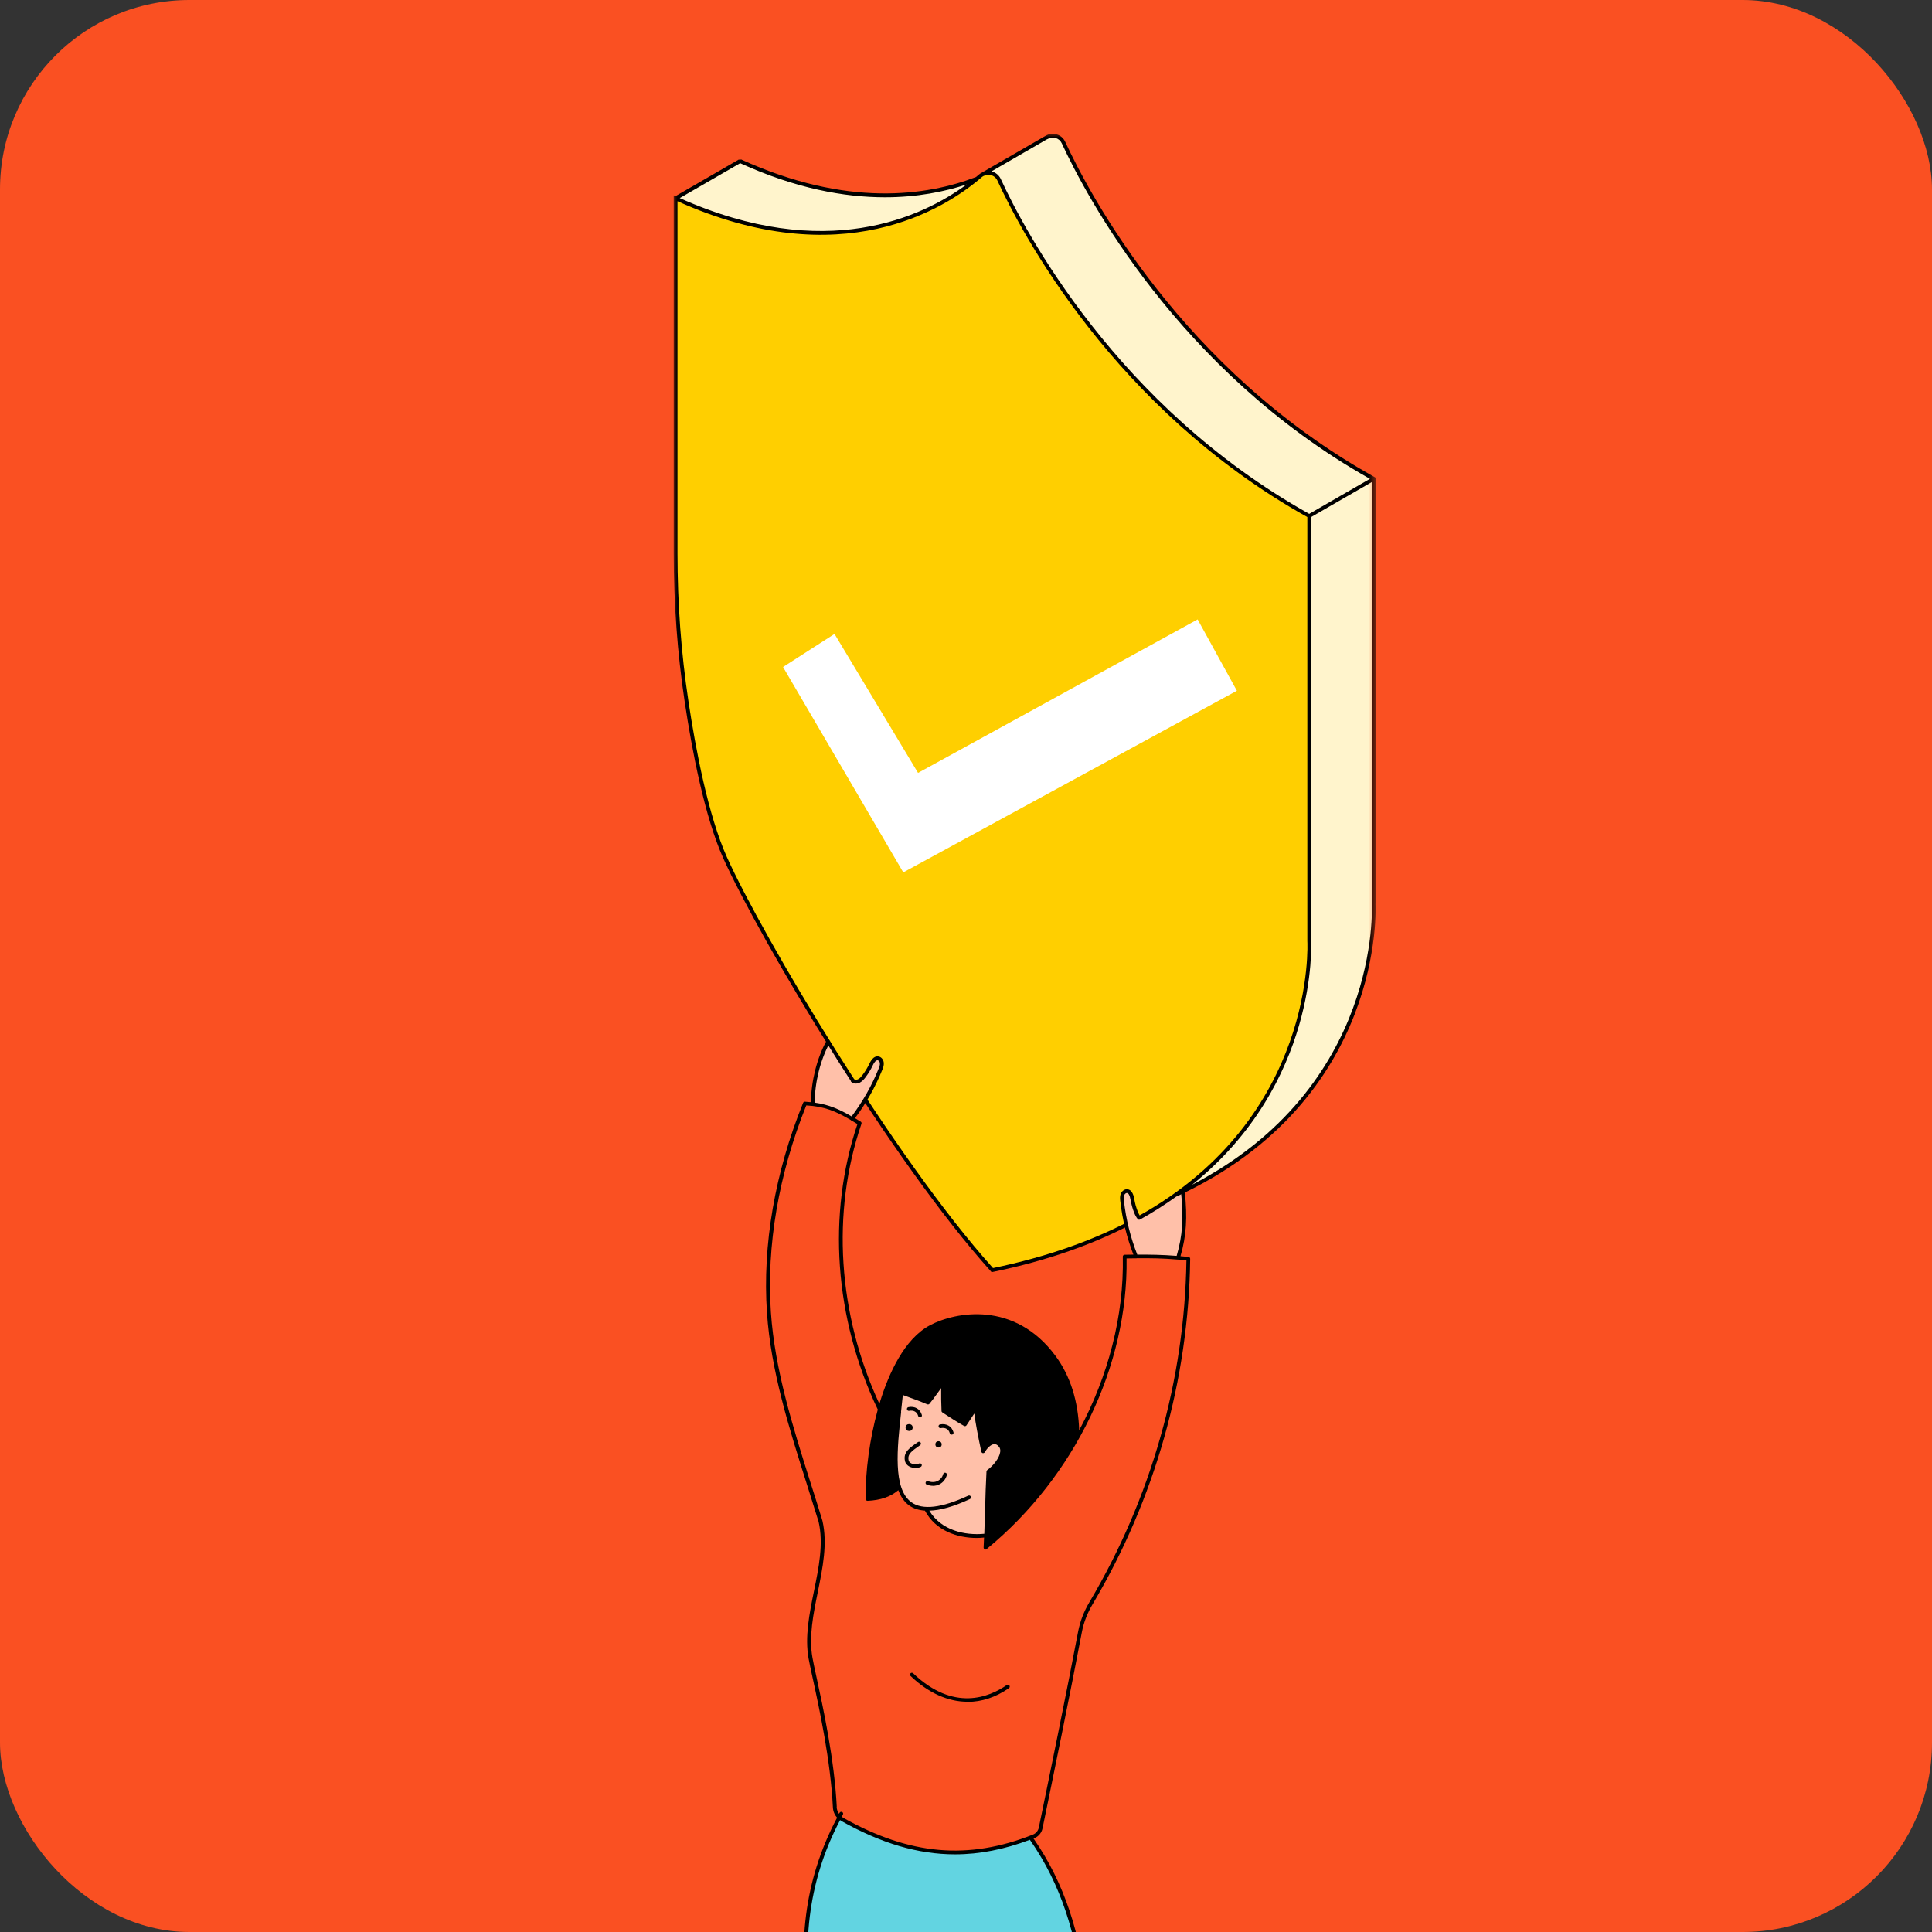 <?xml version="1.0" encoding="utf-8"?>
<svg xmlns="http://www.w3.org/2000/svg" width="204" height="204" viewBox="0 0 204 204" fill="none">
<rect x="0" y="0" width="204" height="204" fill="#333333" stroke="none"/>
<g clip-path="url(#clip0_2347_1924)">
<mask id="mask0_2347_1924" style="mask-type:luminance" maskUnits="userSpaceOnUse" x="57" y="5" width="90" height="194">
<path d="M146.5 5H57.5V199H146.5V5Z" fill="white"/>
</mask>
<g mask="url(#mask0_2347_1924)">
<path d="M79.14 85.514L87.064 82.852C103.651 77.271 125.547 97.859 135.969 128.838C146.384 159.817 141.387 189.449 124.792 195.03L116.868 197.692" fill="#FFCF00"/>
<path d="M79.14 85.514L87.064 82.852C103.651 77.271 125.547 97.859 135.969 128.838C146.384 159.817 141.387 189.449 124.792 195.03L116.868 197.692" stroke="black" stroke-width="0.6" stroke-miterlimit="10"/>
<path d="M139.386 176.575L130.754 181.572" stroke="black" stroke-width="0.6" stroke-miterlimit="10"/>
<path d="M141.129 153.505L133.338 158.019" stroke="black" stroke-width="0.6" stroke-miterlimit="10"/>
<path d="M137.448 133.586L129.983 137.906" stroke="black" stroke-width="0.6" stroke-miterlimit="10"/>
<path d="M130.513 115.552L123.312 119.724" stroke="black" stroke-width="0.6" stroke-miterlimit="10"/>
<path d="M120.401 99.353L113.505 103.347" stroke="black" stroke-width="0.6" stroke-miterlimit="10"/>
<path d="M105.597 85.872L99.276 89.53" stroke="black" stroke-width="0.6" stroke-miterlimit="10"/>
<path d="M116.871 197.699C133.463 192.118 138.466 162.482 128.047 131.503C117.627 100.525 95.73 79.936 79.138 85.516C62.547 91.097 57.543 120.733 67.963 151.712C78.382 182.69 100.279 203.279 116.871 197.699Z" fill="#FFCF00" stroke="black" stroke-width="0.6" stroke-miterlimit="10"/>
<path d="M98.458 95.251C98.816 97.08 99.493 98.551 100.606 99.633C101.143 100.155 101.774 100.591 102.498 100.777C103.222 100.964 104.031 100.886 104.638 100.45C105.199 100.053 105.502 99.283 105.378 98.606C105.37 98.551 105.354 98.497 105.339 98.442C102.98 97.384 100.793 96.356 98.458 95.251Z" fill="white"/>
<path d="M95.843 91.927C95.586 92.573 95.508 93.087 95.71 94.029C107.939 99.836 120.494 105.775 133.89 107.752C137.05 108.219 140.576 108.374 143.122 106.436C145.317 104.755 146.251 101.781 146.009 99.026C145.768 96.271 144.507 93.702 142.997 91.382C140.366 87.335 136.848 83.778 132.831 81.093H132.715C132.87 82.47 133.221 83.848 133.376 85.226C131.446 86.479 129.103 87.21 126.83 87.584C125.756 83.902 124.752 80.205 123.833 76.485L123.732 76.376C122.783 75.371 121.452 74.383 120.237 73.729C118.019 77.808 113.652 79.902 109.387 80.057C105.113 80.221 100.933 78.695 97.189 76.632C95.936 75.948 94.714 75.185 93.71 74.165C92.714 73.145 92.06 72.048 91.912 70.631C91.943 68.304 91.974 65.977 92.013 63.657C86.463 63.976 80.913 64.171 75.356 64.241C75.325 63.665 75.301 63.097 75.286 62.521L75.138 62.552C74.064 62.552 73.013 62.599 72.165 63.011C70.693 63.875 68.981 64.708 67.339 65.572C67.035 65.728 66.724 65.891 66.381 65.891C66.039 65.891 65.673 65.673 65.626 65.338C65.603 65.175 65.657 65.011 65.751 64.871C65.299 65.058 64.435 65.338 63.898 65.214C63.649 65.159 63.439 65.074 63.322 64.848C63.198 64.615 63.307 64.342 63.478 64.124C63.19 64.21 62.886 64.202 62.629 64.054C62.365 63.906 62.178 63.626 62.178 63.33C62.178 63.05 62.341 62.785 62.551 62.591C62.762 62.404 63.026 62.279 63.283 62.163C64.256 61.703 65.229 61.252 66.202 60.793C65.214 60.637 64.606 59.602 64.451 58.699C64.412 58.489 64.404 58.286 64.42 58.092H64.287C59.399 59.096 58.387 62.069 58.021 63.852C57.757 65.12 57.741 66.234 58.099 67.526C58.426 68.678 59.026 69.728 59.781 70.655C62.131 73.535 65.011 75.963 68.078 78.057C71.604 80.462 75.815 82.704 79.59 84.696L81.287 84.253C86.681 83.218 92.208 82.859 97.695 83.062C98.544 83.093 100.031 83.28 100.739 83.739C101.774 84.408 101.914 85.942 101.416 86.627L97.952 89.063L95.835 91.935L95.843 91.927Z" fill="#62D4E1"/>
<path d="M95.905 91.881C92.192 92.184 87.172 91.935 83.466 91.585C81.933 91.437 80.337 91.273 79.037 90.456C77.738 89.639 76.827 87.966 77.403 86.533C77.995 85.047 79.785 84.51 81.357 84.206C86.751 83.171 92.278 82.813 97.765 83.015C98.614 83.046 100.1 83.233 100.809 83.692C101.844 84.362 101.984 85.895 101.486 86.58C99.338 86.261 97.306 86.596 95.679 87.615C95.08 87.989 94.481 88.448 94.193 89.094C93.43 90.783 94.924 91.951 95.905 91.888V91.881Z" fill="white"/>
<path d="M130.301 96.613C130.208 96.761 130.091 96.878 129.935 96.924C129.609 97.026 129.258 96.792 129.11 96.481C128.962 96.169 128.97 95.819 128.986 95.477C129.056 93.624 129.064 91.717 129.204 90.02C129.204 89.086 128.791 88.106 128.324 87.148C129.834 86.79 131.337 86.269 132.675 85.514C132.995 85.95 133.415 86.331 133.905 86.557C134.909 87.016 136.085 87.304 136.956 88.191C137.587 88.829 137.688 89.265 137.455 89.6C137.229 89.919 136.739 90.013 136.388 89.849C136.17 89.756 135.384 89.141 135.057 89.141C134.528 89.141 134.084 89.616 133.905 90.114C133.726 90.612 133.773 91.172 133.89 91.694C134.045 92.41 134.45 93.196 135.174 93.321C135.727 93.414 136.396 93.227 136.668 92.737C136.941 92.246 136.863 91.484 136.801 90.923C136.762 90.565 136.707 90.137 136.995 89.919C137.221 89.748 137.564 89.818 137.774 90.005C137.984 90.192 138.093 90.472 138.171 90.744C138.428 91.632 138.49 92.457 138.179 93.329C137.867 94.2 137.315 94.87 136.427 95.126C135.54 95.383 134.341 95.282 133.781 94.457L133.812 97.68C133.812 97.96 133.812 98.248 133.742 98.528C133.672 98.808 133.5 99.065 133.244 99.182C132.971 99.306 132.636 99.26 132.395 99.088C132.154 98.917 132.014 98.645 131.967 98.357C131.842 98.606 131.648 98.816 131.383 98.808C131.134 98.8 130.963 98.645 130.807 98.442C130.465 98.014 130.34 97.111 130.309 96.621L130.301 96.613Z" fill="#FFC0A9"/>
<path d="M65.829 64.825C65.735 64.965 65.681 65.128 65.704 65.292C65.751 65.626 66.117 65.844 66.459 65.844C66.802 65.844 67.113 65.681 67.416 65.525C69.059 64.661 70.764 63.828 72.243 62.964C73.083 62.56 74.142 62.505 75.216 62.505C75.146 60.427 75.169 59.68 75.263 58.146L75.317 57.773C74.78 57.672 73.752 57.562 73.332 57.212C72.484 56.504 71.713 55.57 70.538 55.165C69.689 54.877 69.254 54.971 69.051 55.329C68.856 55.671 68.989 56.146 69.285 56.403C69.464 56.558 70.351 57.002 70.499 57.298C70.732 57.773 70.499 58.38 70.125 58.761C69.752 59.143 69.23 59.337 68.709 59.462C67.993 59.633 67.113 59.61 66.685 59.01C66.358 58.551 66.233 57.866 66.56 57.407C66.887 56.948 67.603 56.683 68.14 56.504C68.475 56.387 68.888 56.247 68.966 55.897C69.02 55.617 68.81 55.344 68.553 55.235C68.296 55.126 67.993 55.15 67.712 55.196C66.802 55.344 66.031 55.656 65.385 56.309C64.739 56.963 64.373 57.757 64.529 58.668C64.684 59.578 65.291 60.614 66.28 60.762L63.361 62.132C63.104 62.248 62.847 62.373 62.63 62.56C62.411 62.746 62.256 63.011 62.256 63.299C62.256 63.595 62.45 63.875 62.707 64.023C62.964 64.171 63.268 64.171 63.556 64.093C63.385 64.311 63.276 64.583 63.4 64.817C63.517 65.043 63.735 65.128 63.976 65.183C64.513 65.307 65.377 65.027 65.829 64.84V64.825Z" fill="#FFC0A9"/>
<path d="M115.092 34.211C119.342 36.266 123.164 38.173 125.943 41.987C128.877 46.011 129.539 51.219 130.099 56.169C131.189 65.797 132.349 75.55 133.446 85.171C131.516 86.424 129.173 87.156 126.9 87.529C124.51 79.365 122.502 71.09 120.875 62.739L120.899 62.863C120.766 65.043 120.502 70.188 120.299 73.675C118.081 77.753 113.714 79.847 109.449 80.003C105.175 80.166 100.996 78.641 97.252 76.578C95.998 75.893 94.776 75.13 93.772 74.111C92.768 73.091 92.122 71.993 91.974 70.577L92.075 63.602C86.525 63.922 80.976 64.116 75.418 64.186C75.262 61.626 75.348 59.057 75.426 56.48C80.532 55.702 85.537 54.893 90.542 54.091L90.869 54.114C90.223 52.02 90.223 49.709 90.659 47.537C91.25 44.595 96.224 35.005 99.089 31.331L99.135 31.184C99.735 31.806 100.544 32.18 101.603 32.227C103.152 33.822 104.996 35.363 107.223 35.48C109.449 35.589 111.986 35.325 113.691 33.885L115.076 34.211H115.092Z" fill="#FA5022"/>
<path d="M101.533 32.142C95.851 32.118 97.244 23.222 97.509 16.8L99.385 13.671L106.196 12.13L114.548 16.87L116.494 24.895L116.416 30.819L113.629 33.8C110.033 36.174 103.923 36.259 101.58 32.142H101.541H101.533Z" fill="#FFC0A9"/>
<path d="M97.719 16.808C97.384 24.825 95.306 36.71 107.433 30.336" stroke="black" stroke-width="0.6" stroke-linecap="round" stroke-linejoin="round"/>
<path d="M101.806 28.693C102.95 29.051 103.884 28.428 104.094 27.471" stroke="black" stroke-width="0.6" stroke-linecap="round" stroke-linejoin="round"/>
<path d="M114.454 33.971C110.306 33.519 110.897 27.183 111.823 25.354C113.871 24.755 114.454 22.365 113.24 21.657C112.088 20.987 110.687 23.066 109.465 23.688C109.107 21.89 108.866 20.24 108.609 18.598C108.095 19.329 107.589 20.061 107.075 20.793C106.056 20.217 105.044 19.649 104.024 19.073C104.226 17.602 104.429 16.13 104.631 14.652C103.666 15.928 102.693 17.204 101.728 18.489C100.117 17.773 98.505 17.057 96.707 16.465C95.999 6.198 110.773 1.52 117.194 9.226C119.981 12.573 121 17.609 118.751 21.306C121.008 20.987 122.97 22.894 123.452 24.973C125.064 31.9 119.989 35.699 114.447 33.971H114.454Z" fill="black" stroke="black" stroke-width="0.6" stroke-linecap="round" stroke-linejoin="round"/>
<path d="M103.167 21.073C103.938 20.886 104.506 21.26 104.7 21.867" stroke="black" stroke-width="0.6" stroke-linecap="round" stroke-linejoin="round"/>
<path d="M98.848 18.979C99.618 18.792 100.186 19.166 100.381 19.773" stroke="black" stroke-width="0.6" stroke-linecap="round" stroke-linejoin="round"/>
<path d="M100.428 23.517C99.307 24.365 98.645 24.887 98.902 25.844C99.097 26.56 100.116 26.677 100.684 26.373" stroke="black" stroke-width="0.6" stroke-linecap="round" stroke-linejoin="round"/>
<path d="M103.299 23.205C103.307 23.82 102.35 23.82 102.357 23.205C102.35 22.59 103.307 22.59 103.299 23.205Z" fill="black"/>
<path d="M99.478 21.447C99.486 22.061 98.528 22.061 98.536 21.447C98.528 20.832 99.486 20.832 99.478 21.447Z" fill="black"/>
<path d="M101.533 32.142C103.082 33.745 104.927 35.286 107.153 35.395C109.379 35.504 111.917 35.239 113.621 33.8" stroke="black" stroke-width="0.6" stroke-linecap="round" stroke-linejoin="round"/>
<path d="M99.011 31.254C96.146 34.928 91.172 44.51 90.581 47.459C89.989 50.41 90.199 53.616 91.748 56.185C91.748 56.185 92.075 56.706 92.075 57.15L91.888 70.491C92.036 71.908 92.682 73.005 93.686 74.025C94.691 75.045 95.913 75.8 97.166 76.493C100.91 78.555 105.09 80.081 109.363 79.917C113.636 79.754 118.003 77.66 120.214 73.589C120.416 70.102 120.681 64.957 120.813 62.778" stroke="black" stroke-width="0.6" stroke-linecap="round" stroke-linejoin="round"/>
<path d="M101.712 61.042C103.175 62.957 105.542 64.163 107.955 64.218C110.368 64.272 112.78 63.182 114.337 61.338" stroke="black" stroke-width="0.6" stroke-linecap="round" stroke-linejoin="round"/>
<path d="M119.171 53.461C120.993 64.934 123.553 76.29 126.815 87.444C129.088 87.07 131.431 86.347 133.361 85.086C132.271 75.457 131.112 65.704 130.014 56.084C129.454 51.133 128.8 45.926 125.857 41.902C123.071 38.088 119.257 36.181 115.007 34.126" stroke="black" stroke-width="0.6" stroke-linecap="round" stroke-linejoin="round"/>
<path d="M90.472 54.006C85.467 54.815 80.462 55.625 75.356 56.395C75.27 58.972 75.192 61.54 75.348 64.101C80.906 64.031 86.456 63.837 92.005 63.517" stroke="black" stroke-width="0.6" stroke-linecap="round" stroke-linejoin="round"/>
<path d="M75.309 57.773C74.547 57.773 73.753 57.578 73.146 57.103C72.274 56.426 71.48 55.508 70.297 55.142C69.441 54.877 69.013 54.986 68.818 55.344C68.631 55.687 68.779 56.169 69.082 56.41C69.269 56.558 70.172 56.979 70.328 57.267C70.577 57.734 70.359 58.349 69.993 58.738C69.627 59.127 69.114 59.337 68.6 59.477C67.892 59.664 67.004 59.672 66.561 59.088C66.218 58.637 66.078 57.959 66.389 57.492C66.701 57.025 67.409 56.737 67.938 56.543C68.273 56.418 68.678 56.263 68.74 55.912C68.787 55.632 68.569 55.36 68.304 55.259C68.04 55.157 67.744 55.188 67.463 55.243C66.561 55.422 65.798 55.749 65.167 56.418C64.537 57.088 64.194 57.897 64.381 58.8C64.568 59.703 65.206 60.723 66.195 60.847L63.315 62.303C63.058 62.427 62.801 62.56 62.599 62.754C62.396 62.949 62.24 63.214 62.248 63.502C62.256 63.797 62.459 64.077 62.723 64.21C62.988 64.342 63.291 64.342 63.572 64.257" stroke="black" stroke-width="0.6" stroke-linecap="round" stroke-linejoin="round"/>
<path d="M67.502 61.938C66.156 62.467 64.77 63.019 63.75 64.039C63.501 64.288 63.26 64.67 63.439 64.981C63.563 65.199 63.781 65.277 64.023 65.331C64.56 65.44 65.416 65.137 65.868 64.934" stroke="black" stroke-width="0.6" stroke-linecap="round" stroke-linejoin="round"/>
<path d="M68.716 63.011C67.759 63.33 66.871 63.867 66.155 64.576C65.93 64.801 65.704 65.089 65.758 65.401C65.813 65.735 66.186 65.938 66.529 65.93C66.871 65.922 67.183 65.751 67.478 65.58C69.09 64.669 70.779 63.782 72.227 62.879C73.059 62.451 74.204 62.318 75.27 62.287" stroke="black" stroke-width="0.6" stroke-linecap="round" stroke-linejoin="round"/>
<path d="M132.645 85.514C132.964 85.95 133.384 86.331 133.875 86.557C134.879 87.016 136.054 87.304 136.926 88.191C137.556 88.829 137.658 89.265 137.424 89.6C137.198 89.919 136.708 90.013 136.358 89.849C136.14 89.756 135.354 89.141 135.027 89.141C134.497 89.141 134.054 89.616 133.875 90.114C133.696 90.612 133.742 91.172 133.859 91.694C134.015 92.41 134.42 93.196 135.143 93.321C135.696 93.414 136.366 93.227 136.638 92.737C136.91 92.246 136.833 91.484 136.77 90.923C136.731 90.565 136.677 90.137 136.965 89.919C137.191 89.748 137.533 89.818 137.743 90.005C137.953 90.192 138.062 90.472 138.14 90.744C138.397 91.632 138.459 92.457 138.148 93.329C137.837 94.2 137.284 94.87 136.397 95.126C135.509 95.383 134.311 95.282 133.75 94.457L133.781 97.68C133.781 97.96 133.781 98.248 133.711 98.528C133.641 98.808 133.47 99.065 133.213 99.182C132.941 99.306 132.606 99.26 132.365 99.088C132.123 98.917 131.983 98.645 131.937 98.357" stroke="black" stroke-width="0.6" stroke-linecap="round" stroke-linejoin="round"/>
<path d="M132.17 93.788C132.318 95.228 132.466 96.715 132.03 98.085C131.921 98.427 131.695 98.808 131.337 98.793C131.088 98.785 130.917 98.629 130.761 98.427C130.418 97.999 130.294 97.096 130.263 96.606" stroke="black" stroke-width="0.6" stroke-linecap="round" stroke-linejoin="round"/>
<path d="M130.66 93.204C130.824 94.2 130.746 95.236 130.45 96.193C130.357 96.497 130.201 96.831 129.897 96.925C129.57 97.026 129.22 96.792 129.072 96.481C128.924 96.17 128.932 95.819 128.948 95.477C129.018 93.624 129.026 91.717 129.166 90.021C129.166 89.087 128.753 88.106 128.286 87.148" stroke="black" stroke-width="0.6" stroke-linecap="round" stroke-linejoin="round"/>
<path d="M64.35 58.053C59.462 59.057 58.45 62.03 58.084 63.813C57.819 65.081 57.804 66.194 58.162 67.487C58.489 68.638 59.088 69.689 59.843 70.616C62.194 73.496 65.074 75.924 68.141 78.018C71.667 80.423 75.878 82.665 79.653 84.657" stroke="black" stroke-width="0.6" stroke-linecap="round" stroke-linejoin="round"/>
<path d="M78.78 67.837C83.622 70.335 89.833 74.951 98.621 83.077" stroke="black" stroke-width="0.6" stroke-linecap="round" stroke-linejoin="round"/>
<path d="M95.905 91.881C94.924 91.943 93.43 90.783 94.193 89.086C94.481 88.44 95.08 87.981 95.68 87.607C97.306 86.588 99.338 86.261 101.486 86.572C98.793 87.872 96.746 90.005 95.905 91.873V91.881Z" fill="#FFC0A9" stroke="black" stroke-width="0.6" stroke-miterlimit="10"/>
<path d="M101.486 86.572C101.984 85.887 101.836 84.354 100.809 83.684C100.1 83.225 98.606 83.038 97.765 83.007C92.27 82.797 86.751 83.163 81.357 84.198C79.785 84.502 77.994 85.039 77.403 86.525C76.835 87.95 77.737 89.631 79.037 90.448C80.337 91.266 81.933 91.429 83.466 91.577C87.171 91.927 92.192 92.176 95.905 91.873" stroke="black" stroke-width="0.6" stroke-linecap="round" stroke-linejoin="round"/>
<path d="M82.408 84.012C83.435 85.631 84.198 89.39 82.019 91.414" stroke="black" stroke-width="0.6" stroke-linecap="round" stroke-linejoin="round"/>
<path d="M91.359 87.017C91.702 87.919 91.601 88.986 91.095 89.803" stroke="black" stroke-width="0.6" stroke-linecap="round" stroke-linejoin="round"/>
<path d="M89.297 87.017C89.639 87.919 89.538 88.986 89.032 89.803" stroke="black" stroke-width="0.6" stroke-linecap="round" stroke-linejoin="round"/>
<path d="M87.234 87.017C87.577 87.919 87.476 88.986 86.97 89.803" stroke="black" stroke-width="0.6" stroke-linecap="round" stroke-linejoin="round"/>
<path d="M101.486 86.572C109.114 86.86 116.719 87.864 124.145 89.639" stroke="black" stroke-width="0.6" stroke-linecap="round" stroke-linejoin="round"/>
<path d="M95.906 91.881C95.649 92.527 95.571 93.04 95.773 93.982C108.001 99.789 120.557 105.728 133.953 107.705C137.113 108.172 140.639 108.328 143.184 106.39C145.379 104.708 146.313 101.735 146.072 98.98C145.831 96.224 144.57 93.655 143.06 91.336C140.429 87.288 136.911 83.731 132.894 81.046" stroke="black" stroke-width="0.6" stroke-linecap="round" stroke-linejoin="round"/>
<path d="M123.802 76.314C122.853 75.31 121.436 74.236 120.214 73.582" stroke="black" stroke-width="0.6" stroke-linecap="round" stroke-linejoin="round"/>
<path d="M98.458 95.251C98.816 97.08 99.493 98.551 100.606 99.633C101.143 100.155 101.774 100.591 102.498 100.777C103.222 100.964 104.031 100.886 104.638 100.45C105.245 100.015 105.549 99.151 105.339 98.434" stroke="black" stroke-width="0.6" stroke-linecap="round" stroke-linejoin="round"/>
</g>
<g clip-path="url(#clip1_2347_1924)">
<mask id="mask1_2347_1924" style="mask-type:luminance" maskUnits="userSpaceOnUse" x="57" y="5" width="90" height="194">
<path d="M146.5 5H57.5V199H146.5V5Z" fill="white"/>
</mask>
<g mask="url(#mask1_2347_1924)">
<path d="M79.14 85.514L87.064 82.852C103.651 77.271 125.547 97.859 135.969 128.838C146.384 159.817 141.387 189.449 124.792 195.03L116.868 197.692" fill="#FFCF00"/>
<path d="M79.14 85.514L87.064 82.852C103.651 77.271 125.547 97.859 135.969 128.838C146.384 159.817 141.387 189.449 124.792 195.03L116.868 197.692" stroke="black" stroke-width="0.6" stroke-miterlimit="10"/>
<path d="M139.386 176.575L130.754 181.572" stroke="black" stroke-width="0.6" stroke-miterlimit="10"/>
<path d="M141.129 153.505L133.338 158.019" stroke="black" stroke-width="0.6" stroke-miterlimit="10"/>
<path d="M137.448 133.586L129.983 137.906" stroke="black" stroke-width="0.6" stroke-miterlimit="10"/>
<path d="M130.513 115.552L123.312 119.724" stroke="black" stroke-width="0.6" stroke-miterlimit="10"/>
<path d="M120.401 99.353L113.505 103.347" stroke="black" stroke-width="0.6" stroke-miterlimit="10"/>
<path d="M105.597 85.872L99.276 89.53" stroke="black" stroke-width="0.6" stroke-miterlimit="10"/>
<path d="M116.871 197.699C133.463 192.118 138.466 162.482 128.047 131.503C117.627 100.525 95.73 79.936 79.138 85.516C62.547 91.097 57.543 120.733 67.963 151.712C78.382 182.69 100.279 203.279 116.871 197.699Z" fill="#FFCF00" stroke="black" stroke-width="0.6" stroke-miterlimit="10"/>
<path d="M98.458 95.251C98.816 97.08 99.493 98.551 100.606 99.633C101.143 100.155 101.774 100.591 102.498 100.777C103.222 100.964 104.031 100.886 104.638 100.45C105.199 100.053 105.502 99.283 105.378 98.606C105.37 98.551 105.354 98.497 105.339 98.442C102.98 97.384 100.793 96.356 98.458 95.251Z" fill="white"/>
<path d="M95.843 91.927C95.586 92.573 95.508 93.087 95.71 94.029C107.939 99.836 120.494 105.775 133.89 107.752C137.05 108.219 140.576 108.374 143.122 106.436C145.317 104.755 146.251 101.781 146.009 99.026C145.768 96.271 144.507 93.702 142.997 91.382C140.366 87.335 136.848 83.778 132.831 81.093H132.715C132.87 82.47 133.221 83.848 133.376 85.226C131.446 86.479 129.103 87.21 126.83 87.584C125.756 83.902 124.752 80.205 123.833 76.485L123.732 76.376C122.783 75.371 121.452 74.383 120.237 73.729C118.019 77.808 113.652 79.902 109.387 80.057C105.113 80.221 100.933 78.695 97.189 76.632C95.936 75.948 94.714 75.185 93.71 74.165C92.714 73.145 92.06 72.048 91.912 70.631C91.943 68.304 91.974 65.977 92.013 63.657C86.463 63.976 80.913 64.171 75.356 64.241C75.325 63.665 75.301 63.097 75.286 62.521L75.138 62.552C74.064 62.552 73.013 62.599 72.165 63.011C70.693 63.875 68.981 64.708 67.339 65.572C67.035 65.728 66.724 65.891 66.381 65.891C66.039 65.891 65.673 65.673 65.626 65.338C65.603 65.175 65.657 65.011 65.751 64.871C65.299 65.058 64.435 65.338 63.898 65.214C63.649 65.159 63.439 65.074 63.322 64.848C63.198 64.615 63.307 64.342 63.478 64.124C63.19 64.21 62.886 64.202 62.629 64.054C62.365 63.906 62.178 63.626 62.178 63.33C62.178 63.05 62.341 62.785 62.551 62.591C62.762 62.404 63.026 62.279 63.283 62.163C64.256 61.703 65.229 61.252 66.202 60.793C65.214 60.637 64.606 59.602 64.451 58.699C64.412 58.489 64.404 58.286 64.42 58.092H64.287C59.399 59.096 58.387 62.069 58.021 63.852C57.757 65.12 57.741 66.234 58.099 67.526C58.426 68.678 59.026 69.728 59.781 70.655C62.131 73.535 65.011 75.963 68.078 78.057C71.604 80.462 75.815 82.704 79.59 84.696L81.287 84.253C86.681 83.218 92.208 82.859 97.695 83.062C98.544 83.093 100.031 83.28 100.739 83.739C101.774 84.408 101.914 85.942 101.416 86.627L97.952 89.063L95.835 91.935L95.843 91.927Z" fill="#62D4E1"/>
<path d="M95.905 91.881C92.192 92.184 87.172 91.935 83.466 91.585C81.933 91.437 80.337 91.273 79.037 90.456C77.738 89.639 76.827 87.966 77.403 86.533C77.995 85.047 79.785 84.51 81.357 84.206C86.751 83.171 92.278 82.813 97.765 83.015C98.614 83.046 100.1 83.233 100.809 83.692C101.844 84.362 101.984 85.895 101.486 86.58C99.338 86.261 97.306 86.596 95.679 87.615C95.08 87.989 94.481 88.448 94.193 89.094C93.43 90.783 94.924 91.951 95.905 91.888V91.881Z" fill="white"/>
<path d="M130.301 96.613C130.208 96.761 130.091 96.878 129.935 96.924C129.609 97.026 129.258 96.792 129.11 96.481C128.962 96.169 128.97 95.819 128.986 95.477C129.056 93.624 129.064 91.717 129.204 90.02C129.204 89.086 128.791 88.106 128.324 87.148C129.834 86.79 131.337 86.269 132.675 85.514C132.995 85.95 133.415 86.331 133.905 86.557C134.909 87.016 136.085 87.304 136.956 88.191C137.587 88.829 137.688 89.265 137.455 89.6C137.229 89.919 136.739 90.013 136.388 89.849C136.17 89.756 135.384 89.141 135.057 89.141C134.528 89.141 134.084 89.616 133.905 90.114C133.726 90.612 133.773 91.172 133.89 91.694C134.045 92.41 134.45 93.196 135.174 93.321C135.727 93.414 136.396 93.227 136.668 92.737C136.941 92.246 136.863 91.484 136.801 90.923C136.762 90.565 136.707 90.137 136.995 89.919C137.221 89.748 137.564 89.818 137.774 90.005C137.984 90.192 138.093 90.472 138.171 90.744C138.428 91.632 138.49 92.457 138.179 93.329C137.867 94.2 137.315 94.87 136.427 95.126C135.54 95.383 134.341 95.282 133.781 94.457L133.812 97.68C133.812 97.96 133.812 98.248 133.742 98.528C133.672 98.808 133.5 99.065 133.244 99.182C132.971 99.306 132.636 99.26 132.395 99.088C132.154 98.917 132.014 98.645 131.967 98.357C131.842 98.606 131.648 98.816 131.383 98.808C131.134 98.8 130.963 98.645 130.807 98.442C130.465 98.014 130.34 97.111 130.309 96.621L130.301 96.613Z" fill="#FFC0A9"/>
<path d="M65.829 64.825C65.735 64.965 65.681 65.128 65.704 65.292C65.751 65.626 66.117 65.844 66.459 65.844C66.802 65.844 67.113 65.681 67.416 65.525C69.059 64.661 70.764 63.828 72.243 62.964C73.083 62.56 74.142 62.505 75.216 62.505C75.146 60.427 75.169 59.68 75.263 58.146L75.317 57.773C74.78 57.672 73.752 57.562 73.332 57.212C72.484 56.504 71.713 55.57 70.538 55.165C69.689 54.877 69.254 54.971 69.051 55.329C68.856 55.671 68.989 56.146 69.285 56.403C69.464 56.558 70.351 57.002 70.499 57.298C70.732 57.773 70.499 58.38 70.125 58.761C69.752 59.143 69.23 59.337 68.709 59.462C67.993 59.633 67.113 59.61 66.685 59.01C66.358 58.551 66.233 57.866 66.56 57.407C66.887 56.948 67.603 56.683 68.14 56.504C68.475 56.387 68.888 56.247 68.966 55.897C69.02 55.617 68.81 55.344 68.553 55.235C68.296 55.126 67.993 55.15 67.712 55.196C66.802 55.344 66.031 55.656 65.385 56.309C64.739 56.963 64.373 57.757 64.529 58.668C64.684 59.578 65.291 60.614 66.28 60.762L63.361 62.132C63.104 62.248 62.847 62.373 62.63 62.56C62.411 62.746 62.256 63.011 62.256 63.299C62.256 63.595 62.45 63.875 62.707 64.023C62.964 64.171 63.268 64.171 63.556 64.093C63.385 64.311 63.276 64.583 63.4 64.817C63.517 65.043 63.735 65.128 63.976 65.183C64.513 65.307 65.377 65.027 65.829 64.84V64.825Z" fill="#FFC0A9"/>
<path d="M115.092 34.211C119.342 36.266 123.164 38.173 125.943 41.987C128.877 46.011 129.539 51.219 130.099 56.169C131.189 65.797 132.349 75.55 133.446 85.171C131.516 86.424 129.173 87.156 126.9 87.529C124.51 79.365 122.502 71.09 120.875 62.739L120.899 62.863C120.766 65.043 120.502 70.188 120.299 73.675C118.081 77.753 113.714 79.847 109.449 80.003C105.175 80.166 100.996 78.641 97.252 76.578C95.998 75.893 94.776 75.13 93.772 74.111C92.768 73.091 92.122 71.993 91.974 70.577L92.075 63.602C86.525 63.922 80.976 64.116 75.418 64.186C75.262 61.626 75.348 59.057 75.426 56.48C80.532 55.702 85.537 54.893 90.542 54.091L90.869 54.114C90.223 52.02 90.223 49.709 90.659 47.537C91.25 44.595 96.224 35.005 99.089 31.331L99.135 31.184C99.735 31.806 100.544 32.18 101.603 32.227C103.152 33.822 104.996 35.363 107.223 35.48C109.449 35.589 111.986 35.325 113.691 33.885L115.076 34.211H115.092Z" fill="#FA5022"/>
<path d="M101.533 32.142C95.851 32.118 97.244 23.222 97.509 16.8L99.385 13.671L106.196 12.13L114.548 16.87L116.494 24.895L116.416 30.819L113.629 33.8C110.033 36.174 103.923 36.259 101.58 32.142H101.541H101.533Z" fill="#FFC0A9"/>
<path d="M97.719 16.808C97.384 24.825 95.306 36.71 107.433 30.336" stroke="black" stroke-width="0.6" stroke-linecap="round" stroke-linejoin="round"/>
<path d="M101.806 28.693C102.95 29.051 103.884 28.428 104.094 27.471" stroke="black" stroke-width="0.6" stroke-linecap="round" stroke-linejoin="round"/>
<path d="M114.454 33.971C110.306 33.519 110.897 27.183 111.823 25.354C113.871 24.755 114.454 22.365 113.24 21.657C112.088 20.987 110.687 23.066 109.465 23.688C109.107 21.89 108.866 20.24 108.609 18.598C108.095 19.329 107.589 20.061 107.075 20.793C106.056 20.217 105.044 19.649 104.024 19.073C104.226 17.602 104.429 16.13 104.631 14.652C103.666 15.928 102.693 17.204 101.728 18.489C100.117 17.773 98.505 17.057 96.707 16.465C95.999 6.198 110.773 1.52 117.194 9.226C119.981 12.573 121 17.609 118.751 21.306C121.008 20.987 122.97 22.894 123.452 24.973C125.064 31.9 119.989 35.699 114.447 33.971H114.454Z" fill="black" stroke="black" stroke-width="0.6" stroke-linecap="round" stroke-linejoin="round"/>
<path d="M103.167 21.073C103.938 20.886 104.506 21.26 104.7 21.867" stroke="black" stroke-width="0.6" stroke-linecap="round" stroke-linejoin="round"/>
<path d="M98.848 18.979C99.618 18.792 100.186 19.166 100.381 19.773" stroke="black" stroke-width="0.6" stroke-linecap="round" stroke-linejoin="round"/>
<path d="M100.428 23.517C99.307 24.365 98.645 24.887 98.902 25.844C99.097 26.56 100.116 26.677 100.684 26.373" stroke="black" stroke-width="0.6" stroke-linecap="round" stroke-linejoin="round"/>
<path d="M103.299 23.205C103.307 23.82 102.35 23.82 102.357 23.205C102.35 22.59 103.307 22.59 103.299 23.205Z" fill="black"/>
<path d="M99.478 21.447C99.486 22.061 98.528 22.061 98.536 21.447C98.528 20.832 99.486 20.832 99.478 21.447Z" fill="black"/>
<path d="M101.533 32.142C103.082 33.745 104.927 35.286 107.153 35.395C109.379 35.504 111.917 35.239 113.621 33.8" stroke="black" stroke-width="0.6" stroke-linecap="round" stroke-linejoin="round"/>
<path d="M99.011 31.254C96.146 34.928 91.172 44.51 90.581 47.459C89.989 50.41 90.199 53.616 91.748 56.185C91.748 56.185 92.075 56.706 92.075 57.15L91.888 70.491C92.036 71.908 92.682 73.005 93.686 74.025C94.691 75.045 95.913 75.8 97.166 76.493C100.91 78.555 105.09 80.081 109.363 79.917C113.636 79.754 118.003 77.66 120.214 73.589C120.416 70.102 120.681 64.957 120.813 62.778" stroke="black" stroke-width="0.6" stroke-linecap="round" stroke-linejoin="round"/>
<path d="M101.712 61.042C103.175 62.957 105.542 64.163 107.955 64.218C110.368 64.272 112.78 63.182 114.337 61.338" stroke="black" stroke-width="0.6" stroke-linecap="round" stroke-linejoin="round"/>
<path d="M119.171 53.461C120.993 64.934 123.553 76.29 126.815 87.444C129.088 87.07 131.431 86.347 133.361 85.086C132.271 75.457 131.112 65.704 130.014 56.084C129.454 51.133 128.8 45.926 125.857 41.902C123.071 38.088 119.257 36.181 115.007 34.126" stroke="black" stroke-width="0.6" stroke-linecap="round" stroke-linejoin="round"/>
<path d="M90.472 54.006C85.467 54.815 80.462 55.625 75.356 56.395C75.27 58.972 75.192 61.54 75.348 64.101C80.906 64.031 86.456 63.837 92.005 63.517" stroke="black" stroke-width="0.6" stroke-linecap="round" stroke-linejoin="round"/>
<path d="M75.309 57.773C74.547 57.773 73.753 57.578 73.146 57.103C72.274 56.426 71.48 55.508 70.297 55.142C69.441 54.877 69.013 54.986 68.818 55.344C68.631 55.687 68.779 56.169 69.082 56.41C69.269 56.558 70.172 56.979 70.328 57.267C70.577 57.734 70.359 58.349 69.993 58.738C69.627 59.127 69.114 59.337 68.6 59.477C67.892 59.664 67.004 59.672 66.561 59.088C66.218 58.637 66.078 57.959 66.389 57.492C66.701 57.025 67.409 56.737 67.938 56.543C68.273 56.418 68.678 56.263 68.74 55.912C68.787 55.632 68.569 55.36 68.304 55.259C68.04 55.157 67.744 55.188 67.463 55.243C66.561 55.422 65.798 55.749 65.167 56.418C64.537 57.088 64.194 57.897 64.381 58.8C64.568 59.703 65.206 60.723 66.195 60.847L63.315 62.303C63.058 62.427 62.801 62.56 62.599 62.754C62.396 62.949 62.24 63.214 62.248 63.502C62.256 63.797 62.459 64.077 62.723 64.21C62.988 64.342 63.291 64.342 63.572 64.257" stroke="black" stroke-width="0.6" stroke-linecap="round" stroke-linejoin="round"/>
<path d="M67.502 61.938C66.156 62.467 64.77 63.019 63.75 64.039C63.501 64.288 63.26 64.67 63.439 64.981C63.563 65.199 63.781 65.277 64.023 65.331C64.56 65.44 65.416 65.137 65.868 64.934" stroke="black" stroke-width="0.6" stroke-linecap="round" stroke-linejoin="round"/>
<path d="M68.716 63.011C67.759 63.33 66.871 63.867 66.155 64.576C65.93 64.801 65.704 65.089 65.758 65.401C65.813 65.735 66.186 65.938 66.529 65.93C66.871 65.922 67.183 65.751 67.478 65.58C69.09 64.669 70.779 63.782 72.227 62.879C73.059 62.451 74.204 62.318 75.27 62.287" stroke="black" stroke-width="0.6" stroke-linecap="round" stroke-linejoin="round"/>
<path d="M132.645 85.514C132.964 85.95 133.384 86.331 133.875 86.557C134.879 87.016 136.054 87.304 136.926 88.191C137.556 88.829 137.658 89.265 137.424 89.6C137.198 89.919 136.708 90.013 136.358 89.849C136.14 89.756 135.354 89.141 135.027 89.141C134.497 89.141 134.054 89.616 133.875 90.114C133.696 90.612 133.742 91.172 133.859 91.694C134.015 92.41 134.42 93.196 135.143 93.321C135.696 93.414 136.366 93.227 136.638 92.737C136.91 92.246 136.833 91.484 136.77 90.923C136.731 90.565 136.677 90.137 136.965 89.919C137.191 89.748 137.533 89.818 137.743 90.005C137.953 90.192 138.062 90.472 138.14 90.744C138.397 91.632 138.459 92.457 138.148 93.329C137.837 94.2 137.284 94.87 136.397 95.126C135.509 95.383 134.311 95.282 133.75 94.457L133.781 97.68C133.781 97.96 133.781 98.248 133.711 98.528C133.641 98.808 133.47 99.065 133.213 99.182C132.941 99.306 132.606 99.26 132.365 99.088C132.123 98.917 131.983 98.645 131.937 98.357" stroke="black" stroke-width="0.6" stroke-linecap="round" stroke-linejoin="round"/>
<path d="M132.17 93.788C132.318 95.228 132.466 96.715 132.03 98.085C131.921 98.427 131.695 98.808 131.337 98.793C131.088 98.785 130.917 98.629 130.761 98.427C130.418 97.999 130.294 97.096 130.263 96.606" stroke="black" stroke-width="0.6" stroke-linecap="round" stroke-linejoin="round"/>
<path d="M130.66 93.204C130.824 94.2 130.746 95.236 130.45 96.193C130.357 96.497 130.201 96.831 129.897 96.925C129.57 97.026 129.22 96.792 129.072 96.481C128.924 96.17 128.932 95.819 128.948 95.477C129.018 93.624 129.026 91.717 129.166 90.021C129.166 89.087 128.753 88.106 128.286 87.148" stroke="black" stroke-width="0.6" stroke-linecap="round" stroke-linejoin="round"/>
<path d="M64.35 58.053C59.462 59.057 58.45 62.03 58.084 63.813C57.819 65.081 57.804 66.194 58.162 67.487C58.489 68.638 59.088 69.689 59.843 70.616C62.194 73.496 65.074 75.924 68.141 78.018C71.667 80.423 75.878 82.665 79.653 84.657" stroke="black" stroke-width="0.6" stroke-linecap="round" stroke-linejoin="round"/>
<path d="M78.78 67.837C83.622 70.335 89.833 74.951 98.621 83.077" stroke="black" stroke-width="0.6" stroke-linecap="round" stroke-linejoin="round"/>
<path d="M95.905 91.881C94.924 91.943 93.43 90.783 94.193 89.086C94.481 88.44 95.08 87.981 95.68 87.607C97.306 86.588 99.338 86.261 101.486 86.572C98.793 87.872 96.746 90.005 95.905 91.873V91.881Z" fill="#FFC0A9" stroke="black" stroke-width="0.6" stroke-miterlimit="10"/>
<path d="M101.486 86.572C101.984 85.887 101.836 84.354 100.809 83.684C100.1 83.225 98.606 83.038 97.765 83.007C92.27 82.797 86.751 83.163 81.357 84.198C79.785 84.502 77.994 85.039 77.403 86.525C76.835 87.95 77.737 89.631 79.037 90.448C80.337 91.266 81.933 91.429 83.466 91.577C87.171 91.927 92.192 92.176 95.905 91.873" stroke="black" stroke-width="0.6" stroke-linecap="round" stroke-linejoin="round"/>
<path d="M82.408 84.012C83.435 85.631 84.198 89.39 82.019 91.414" stroke="black" stroke-width="0.6" stroke-linecap="round" stroke-linejoin="round"/>
<path d="M91.359 87.017C91.702 87.919 91.601 88.986 91.095 89.803" stroke="black" stroke-width="0.6" stroke-linecap="round" stroke-linejoin="round"/>
<path d="M89.297 87.017C89.639 87.919 89.538 88.986 89.032 89.803" stroke="black" stroke-width="0.6" stroke-linecap="round" stroke-linejoin="round"/>
<path d="M87.234 87.017C87.577 87.919 87.476 88.986 86.97 89.803" stroke="black" stroke-width="0.6" stroke-linecap="round" stroke-linejoin="round"/>
<path d="M101.486 86.572C109.114 86.86 116.719 87.864 124.145 89.639" stroke="black" stroke-width="0.6" stroke-linecap="round" stroke-linejoin="round"/>
<path d="M95.906 91.881C95.649 92.527 95.571 93.04 95.773 93.982C108.001 99.789 120.557 105.728 133.953 107.705C137.113 108.172 140.639 108.328 143.184 106.39C145.379 104.708 146.313 101.735 146.072 98.98C145.831 96.224 144.57 93.655 143.06 91.336C140.429 87.288 136.911 83.731 132.894 81.046" stroke="black" stroke-width="0.6" stroke-linecap="round" stroke-linejoin="round"/>
<path d="M123.802 76.314C122.853 75.31 121.436 74.236 120.214 73.582" stroke="black" stroke-width="0.6" stroke-linecap="round" stroke-linejoin="round"/>
<path d="M98.458 95.251C98.816 97.08 99.493 98.551 100.606 99.633C101.143 100.155 101.774 100.591 102.498 100.777C103.222 100.964 104.031 100.886 104.638 100.45C105.245 100.015 105.549 99.151 105.339 98.434" stroke="black" stroke-width="0.6" stroke-linecap="round" stroke-linejoin="round"/>
</g>
<g clip-path="url(#clip2_2347_1924)">
<rect width="204" height="204" rx="20" fill="#FA5022"/>
<g clip-path="url(#clip3_2347_1924)">
<mask id="mask2_2347_1924" style="mask-type:luminance" maskUnits="userSpaceOnUse" x="71" y="14" width="75" height="267">
<path d="M145.395 14H71V281H145.395V14Z" fill="white"/>
</mask>
<g mask="url(#mask2_2347_1924)">
<path d="M88.764 191.537C76.09 214.44 99.251 237.495 98.722 260.748C100.639 262.156 102.94 262.745 105.281 262.348V262.87C107.846 264.186 111.119 264.345 113.896 263.201C117.823 254.857 114.722 245.911 114.345 237.263C114.101 223.055 117.605 206.691 108.857 194.195L88.758 191.53L88.764 191.537Z" fill="#62D4E1"/>
<path d="M145.077 95.449V50.562C124.66 39.197 114.894 20.637 112.329 15.064C112.005 14.363 111.159 14.138 110.531 14.522H110.518L103.714 18.456L103.192 18.879C97.539 21.054 89.122 22.013 78.18 17.014L71.356 20.948V58.43C71.356 63.666 71.733 68.896 72.513 74.073C73.347 79.62 74.669 86.325 76.586 90.583C80.348 98.94 94.365 122.517 104.805 134.114C110.96 132.851 115.992 130.973 120.091 128.725C120.171 128.679 120.25 128.639 120.329 128.593C121.718 127.82 122.994 127 124.177 126.153C146.393 115.899 145.07 95.442 145.07 95.442H145.077V95.449Z" fill="#FFF4CC"/>
<path d="M104.778 134.187C110.934 132.924 115.965 131.047 120.065 128.799C120.144 128.752 120.223 128.713 120.303 128.666C139.443 118.035 138.24 99.443 138.24 99.443V54.562C117.823 43.197 108.058 24.631 105.492 19.064C105.135 18.297 104.157 18.099 103.516 18.648C99.945 21.722 88.891 29.028 71.336 21.015V58.496C71.336 63.733 71.713 68.963 72.493 74.14C73.326 79.687 74.649 86.391 76.566 90.649C80.328 99.006 94.345 122.584 104.785 134.18H104.778V134.187Z" fill="#FFCF00"/>
<path d="M119.774 132.614C119.086 130.716 118.65 128.733 118.491 126.723C118.471 126.498 118.458 126.273 118.537 126.061C118.617 125.85 118.815 125.678 119.04 125.691C119.41 125.724 119.529 126.2 119.582 126.571C119.648 127.033 119.761 127.496 119.919 127.939C119.999 128.157 120.554 128.528 120.779 128.455C120.779 128.455 123.404 126.643 124.62 125.599L124.739 125.764C125.176 127.933 125.096 130.69 124.448 132.673" fill="#FFC0A9"/>
<path d="M90.068 114.107C89.175 112.732 88.302 111.35 87.456 109.988C86.392 111.926 85.823 114.484 85.85 116.567C87.416 116.752 88.54 117.255 89.995 118.114L89.982 118.134C91.205 116.534 92.217 114.762 92.97 112.891C93.056 112.686 93.136 112.468 93.122 112.243C93.109 112.018 92.97 111.793 92.752 111.74C92.388 111.661 92.131 112.078 91.972 112.415C91.774 112.838 91.522 113.241 91.238 113.618C91.099 113.803 90.941 113.988 90.736 114.101C90.531 114.213 90.26 114.233 90.068 114.101V114.107Z" fill="#FFC0A9"/>
<path d="M145.077 95.449V50.562C124.66 39.197 114.894 20.637 112.329 15.064C112.005 14.363 111.159 14.138 110.531 14.522H110.518L103.714 18.456L103.192 18.879C97.539 21.054 89.122 22.013 78.18 17.014L71.356 20.948V58.43C71.356 63.666 71.733 68.896 72.513 74.073C73.347 79.62 74.669 86.325 76.586 90.583C80.348 98.94 94.365 122.517 104.805 134.114C110.96 132.851 115.992 130.973 120.091 128.725C120.171 128.679 120.25 128.639 120.329 128.593C121.718 127.82 122.994 127 124.177 126.153C146.393 115.899 145.07 95.442 145.07 95.442H145.077V95.449Z" fill="#FFF4CC"/>
<path d="M104.778 134.187C110.934 132.924 115.965 131.047 120.065 128.799C120.144 128.752 120.223 128.713 120.303 128.666C139.443 118.035 138.24 99.443 138.24 99.443V54.562C117.823 43.197 108.058 24.631 105.492 19.064C105.135 18.297 104.157 18.099 103.516 18.648C99.945 21.722 88.891 29.028 71.336 21.015V58.496C71.336 63.733 71.713 68.963 72.493 74.14C73.326 79.687 74.649 86.391 76.566 90.649C80.328 99.006 94.345 122.584 104.785 134.18H104.778V134.187Z" fill="#FFCF00"/>
<path d="M119.774 132.614C119.086 130.716 118.65 128.733 118.491 126.723C118.471 126.498 118.458 126.273 118.537 126.061C118.617 125.85 118.815 125.678 119.04 125.691C119.41 125.724 119.529 126.2 119.582 126.571C119.648 127.033 119.761 127.496 119.919 127.939C119.999 128.157 120.554 128.528 120.779 128.455C120.779 128.455 123.404 126.643 124.62 125.599L124.739 125.764C125.176 127.933 125.096 130.69 124.448 132.673" fill="#FFC0A9"/>
<path d="M90.068 114.107C89.175 112.732 88.302 111.35 87.456 109.988C86.392 111.926 85.823 114.484 85.85 116.567C87.416 116.752 88.54 117.255 89.995 118.114L89.982 118.134C91.205 116.534 92.217 114.762 92.97 112.891C93.056 112.686 93.136 112.468 93.122 112.243C93.109 112.018 92.97 111.793 92.752 111.74C92.388 111.661 92.131 112.078 91.972 112.415C91.774 112.838 91.522 113.241 91.238 113.618C91.099 113.803 90.941 113.988 90.736 114.101C90.531 114.213 90.26 114.233 90.068 114.101V114.107Z" fill="#FFC0A9"/>
<path d="M145.249 95.435V50.436L145.149 50.377C124.772 39.044 114.987 20.413 112.474 14.971C112.296 14.588 111.979 14.31 111.582 14.191C111.198 14.072 110.789 14.118 110.445 14.316L103.681 18.224C103.681 18.224 103.674 18.224 103.668 18.231L103.582 18.277C103.516 18.323 103.443 18.363 103.383 18.416C103.278 18.508 103.165 18.601 103.053 18.693C97.902 20.67 89.426 21.94 78.219 16.822L78.14 17.001L78.041 16.829L71.323 20.71L71.138 20.624V58.416C71.138 63.712 71.528 68.989 72.295 74.086C73.062 79.21 74.398 86.239 76.381 90.648C80.156 99.039 94.094 122.537 104.626 134.239L104.706 134.325L104.818 134.306C110.63 133.115 115.787 131.291 120.164 128.891L120.395 128.758C121.784 127.991 123.047 127.171 124.23 126.325V126.338C146.32 116.13 145.255 95.627 145.242 95.435H145.249ZM110.537 14.713L110.603 14.687C110.861 14.528 111.179 14.488 111.47 14.574C111.76 14.66 111.992 14.865 112.117 15.143C114.63 20.584 124.382 39.15 144.654 50.562L138.24 54.258C117.903 42.892 108.17 24.327 105.671 18.898C105.479 18.488 105.122 18.198 104.686 18.098L110.537 14.713ZM78.153 17.232C84.011 19.897 89.135 20.829 93.439 20.829C96.851 20.829 99.734 20.241 102.068 19.474C97.4 22.918 87.158 27.791 71.773 20.915L78.153 17.232ZM120.204 128.421L119.972 128.553C115.661 130.914 110.577 132.712 104.851 133.896C94.352 122.199 80.507 98.84 76.751 90.496C74.788 86.126 73.459 79.138 72.692 74.04C71.925 68.956 71.535 63.706 71.535 58.43V21.245C88.838 29.014 99.747 22.079 103.648 18.72C103.707 18.667 103.78 18.621 103.846 18.581H103.859C104.078 18.462 104.329 18.422 104.58 18.475C104.904 18.548 105.175 18.76 105.314 19.064C107.826 24.518 117.605 43.176 138.042 54.595V99.369C138.055 99.554 139.02 117.955 120.204 128.408V128.421ZM125.85 125.115C139.219 114.404 138.452 99.528 138.439 99.369V54.595L144.852 50.899V95.449C144.865 95.647 145.85 114.768 125.85 125.109V125.115Z" fill="black"/>
<path d="M82.682 70.43L88.117 66.939L96.937 81.611L126.458 65.405L130.604 72.936L95.377 92.117L82.682 70.43Z" fill="white"/>
<path d="M105.624 152.64C104.897 151.76 104.044 152.798 103.806 153.255C103.469 151.714 103.132 149.982 103 148.706C102.629 149.268 102.253 149.836 101.882 150.398C101.003 149.896 100.309 149.44 99.615 148.983C99.562 147.972 99.568 146.98 99.581 145.988C99.052 146.623 98.517 147.469 97.988 148.104C96.983 147.674 96.335 147.456 95.152 147.026C94.695 152.111 93.247 159.119 97.783 159.317C98.947 161.618 101.638 162.425 104.124 162.134C104.282 159.522 104.21 158.002 104.362 155.39C105.201 154.802 106.253 153.393 105.631 152.646H105.624V152.64Z" fill="#FFC0A9"/>
<path d="M97.776 159.232C98.939 161.533 101.63 162.34 104.116 162.049L104.05 163.338C113.049 155.966 118.999 144.257 118.755 132.607C121.161 132.574 122.814 132.56 125.485 132.832C125.333 145.572 121.703 158.254 115.211 169.202C114.655 170.135 114.252 171.153 114.047 172.224C112.758 179.034 110.47 190.148 109.895 192.932C109.809 193.335 109.531 193.679 109.148 193.831C102.139 196.615 95.931 195.967 88.942 192.039C88.473 191.775 88.182 191.279 88.156 190.737C87.838 184.409 85.967 177.097 85.59 175.008C84.751 170.366 87.706 165.123 86.648 160.554C84.447 153.301 81.696 145.962 81.2 138.491C80.698 131.02 82.192 123.377 85.002 116.435C87.343 116.54 88.645 117.202 90.774 118.524C87.356 128.541 88.546 139.648 92.89 148.726C91.964 152.019 91.547 155.556 91.6 158.194C93.029 158.128 94.08 157.758 94.926 156.938L94.913 156.892C95.336 158.26 96.189 159.166 97.776 159.232Z" fill="#FA5022"/>
<path d="M98.504 156.885C98.292 156.885 98.074 156.845 97.862 156.766C97.756 156.726 97.704 156.614 97.743 156.515C97.783 156.409 97.895 156.362 97.994 156.396C98.365 156.534 98.735 156.521 99.032 156.362C99.31 156.217 99.508 155.966 99.594 155.648C99.621 155.543 99.733 155.476 99.839 155.51C99.945 155.536 100.004 155.648 99.978 155.754C99.859 156.177 99.594 156.521 99.218 156.719C98.999 156.832 98.761 156.891 98.504 156.891V156.885Z" fill="black"/>
<path d="M100.481 151.482C100.395 151.482 100.315 151.423 100.289 151.337C100.177 150.907 99.806 150.702 99.337 150.795C99.231 150.814 99.125 150.748 99.106 150.636C99.086 150.523 99.152 150.424 99.264 150.404C99.939 150.272 100.507 150.609 100.679 151.238C100.706 151.343 100.646 151.449 100.54 151.482C100.52 151.482 100.507 151.482 100.487 151.482H100.481Z" fill="black"/>
<path d="M97.142 149.658C97.056 149.658 96.977 149.598 96.95 149.512C96.831 149.083 96.468 148.878 95.998 148.97C95.886 148.99 95.787 148.917 95.767 148.812C95.747 148.706 95.813 148.6 95.925 148.58C96.6 148.448 97.168 148.785 97.34 149.413C97.367 149.519 97.307 149.625 97.201 149.658C97.182 149.658 97.168 149.665 97.148 149.665L97.142 149.658Z" fill="black"/>
<path d="M96.653 154.999C96.441 154.999 96.23 154.953 96.051 154.867C95.787 154.734 95.608 154.516 95.555 154.258C95.357 153.346 96.018 152.89 96.931 152.268C97.023 152.209 97.142 152.229 97.208 152.321C97.274 152.414 97.248 152.533 97.155 152.599C96.243 153.227 95.807 153.551 95.939 154.179C95.972 154.324 96.064 154.443 96.223 154.516C96.461 154.635 96.812 154.642 97.05 154.529C97.149 154.483 97.268 154.529 97.314 154.622C97.36 154.721 97.314 154.84 97.222 154.886C97.056 154.966 96.858 155.005 96.659 155.005L96.653 154.999Z" fill="black"/>
<path d="M99.431 152.528C99.418 152.972 98.749 152.939 98.769 152.495C98.782 152.051 99.451 152.084 99.431 152.528Z" fill="black"/>
<path d="M96.369 150.75C96.356 151.233 95.595 151.2 95.622 150.717C95.635 150.234 96.395 150.267 96.369 150.75Z" fill="black"/>
<path d="M102.161 179.688C100.104 179.688 98.035 178.769 96.144 176.964C96.065 176.891 96.065 176.766 96.144 176.686C96.217 176.607 96.342 176.607 96.422 176.686C100.693 180.766 104.448 179.212 106.306 177.923C106.399 177.863 106.518 177.883 106.584 177.976C106.643 178.068 106.624 178.187 106.531 178.253C105.129 179.225 103.655 179.701 102.167 179.701L102.161 179.688Z" fill="black"/>
<path d="M119.277 128.374L118.781 128.645L119.125 129.908C119.125 129.908 120.851 129.644 120.791 129.518C120.732 129.393 120.104 128.183 120.104 128.183L119.277 128.368V128.374Z" fill="#FFC0A9"/>
<path d="M88.686 114.483L90.464 114.192L91.661 114.278V115.931L90.887 116.864L89.274 115.786L88.686 114.483Z" fill="#FFC0A9"/>
<path d="M114.617 237.243C114.557 233.95 114.703 230.618 114.848 227.088C115.337 215.623 115.84 203.768 109.129 194.128C109.155 194.115 109.188 194.108 109.215 194.095C109.658 193.917 109.988 193.52 110.081 193.051C111.139 187.92 113.089 178.412 114.233 172.343C114.425 171.331 114.808 170.333 115.37 169.387C121.949 158.3 125.513 145.684 125.671 132.917C125.671 132.811 125.599 132.725 125.493 132.719C125.195 132.686 124.918 132.659 124.647 132.64C125.268 130.511 125.394 128.56 125.096 125.796C125.083 125.684 124.984 125.611 124.878 125.618C124.772 125.631 124.693 125.73 124.699 125.836C124.997 128.58 124.865 130.497 124.243 132.606C122.729 132.487 121.499 132.468 120.084 132.474C119.37 130.663 118.894 128.752 118.676 126.795C118.65 126.596 118.636 126.391 118.696 126.22C118.749 126.074 118.881 125.962 118.987 125.968C119.159 125.975 119.291 126.213 119.37 126.663C119.456 127.145 119.582 127.615 119.76 128.058C119.833 128.249 119.972 128.527 120.131 128.719C120.197 128.805 120.322 128.818 120.408 128.745C120.494 128.679 120.508 128.553 120.435 128.468C120.303 128.309 120.19 128.071 120.131 127.912C119.965 127.496 119.84 127.053 119.767 126.596C119.721 126.352 119.589 125.605 119.013 125.572C118.696 125.558 118.418 125.816 118.326 126.087C118.24 126.339 118.26 126.596 118.293 126.834C118.511 128.772 118.98 130.669 119.675 132.474C119.377 132.474 119.066 132.481 118.749 132.487C118.696 132.487 118.643 132.507 118.61 132.547C118.57 132.587 118.551 132.633 118.557 132.686C118.689 138.921 117.023 145.288 113.949 151.027C113.85 147.932 113.017 145.288 111.443 143.159C107.132 137.334 100.897 138.504 98.2 139.932C95.469 141.38 93.836 145.083 92.95 147.926C92.917 148.025 92.891 148.137 92.858 148.243C88.467 138.775 87.766 128.025 90.96 118.662C90.993 118.576 90.96 118.477 90.874 118.431C90.669 118.305 90.471 118.186 90.279 118.067C91.456 116.5 92.421 114.788 93.155 112.976C93.241 112.765 93.34 112.514 93.32 112.242C93.3 111.912 93.089 111.628 92.791 111.555C92.408 111.469 92.071 111.733 91.786 112.342C91.601 112.732 91.363 113.128 91.072 113.512C90.953 113.671 90.808 113.842 90.629 113.942C90.477 114.028 90.286 114.034 90.166 113.955C90.074 113.895 89.955 113.915 89.889 114.008C89.829 114.1 89.849 114.219 89.942 114.285C90.18 114.451 90.524 114.457 90.814 114.299C91.059 114.166 91.238 113.955 91.383 113.763C91.687 113.36 91.945 112.943 92.137 112.527C92.269 112.242 92.474 111.912 92.692 111.958C92.824 111.991 92.904 112.15 92.91 112.282C92.924 112.467 92.844 112.672 92.772 112.844C92.051 114.642 91.086 116.328 89.922 117.882C88.653 117.142 87.528 116.633 86.028 116.428C86.028 114.299 86.629 111.892 87.608 110.113C87.661 110.014 87.628 109.895 87.528 109.842C87.429 109.79 87.31 109.823 87.257 109.922C86.252 111.747 85.644 114.2 85.631 116.381C85.419 116.362 85.214 116.342 84.99 116.328C84.897 116.328 84.831 116.375 84.798 116.454C81.823 123.806 80.5 131.463 80.983 138.597C81.393 144.719 83.323 150.808 85.188 156.693C85.611 158.035 86.034 159.371 86.438 160.686C86.973 162.994 86.451 165.539 85.948 168.005C85.466 170.379 84.963 172.839 85.38 175.133C85.459 175.582 85.611 176.257 85.796 177.123C86.51 180.396 87.7 185.87 87.945 190.842C87.965 191.259 88.13 191.636 88.388 191.933C81.128 205.619 86.49 219.57 91.687 233.065C95.178 242.129 98.788 251.498 98.577 260.741C98.577 260.807 98.603 260.867 98.656 260.906C99.278 261.363 99.939 261.733 100.633 262.01C100.646 262.354 100.653 262.725 100.659 263.095C100.659 263.425 100.673 263.756 100.679 264.06C97.829 266.348 94.98 268.629 92.143 270.923C92.143 270.923 92.13 270.93 92.13 270.936C91.224 271.677 90.563 272.86 90.451 273.964C90.378 274.685 90.537 275.307 90.914 275.763C91.489 276.464 92.335 276.874 93.36 276.96C93.492 276.973 93.631 276.979 93.77 276.979C94.821 276.979 95.978 276.649 97.155 276.027C97.221 276.027 97.267 275.994 97.307 275.948C97.796 275.683 98.292 275.366 98.788 275.002C98.008 276.265 97.519 277.455 97.591 278.46C97.638 279.115 97.922 279.657 98.438 280.074C99.165 280.655 99.965 280.907 100.785 280.907C103.192 280.907 105.843 278.784 107.873 276.695C108.144 276.417 108.428 276.133 108.719 275.842C111.569 272.979 115.106 269.422 112.071 265.964C112.071 265.237 112.071 264.635 112.038 263.974C112.719 263.849 113.387 263.65 114.022 263.392C114.068 263.373 114.107 263.339 114.127 263.293C116.977 257.224 116.144 250.764 115.331 244.523C115.02 242.136 114.703 239.663 114.597 237.27L114.617 237.243ZM95.138 149.103C95.205 148.488 95.271 147.879 95.33 147.298L95.687 147.43C96.507 147.727 97.096 147.939 97.909 148.283C97.988 148.316 98.081 148.296 98.14 148.23C98.411 147.906 98.682 147.529 98.947 147.159C99.086 146.96 99.231 146.762 99.377 146.57C99.37 147.351 99.377 148.17 99.416 148.99C99.416 149.056 99.456 149.109 99.509 149.142C100.196 149.592 100.904 150.061 101.79 150.564C101.882 150.617 101.995 150.59 102.054 150.498L102.874 149.255C103.013 150.299 103.264 151.648 103.621 153.288C103.641 153.367 103.707 153.433 103.787 153.44C103.866 153.44 103.952 153.407 103.992 153.334C104.163 153.004 104.573 152.527 104.957 152.488C105.149 152.468 105.314 152.554 105.479 152.759C105.598 152.904 105.645 153.083 105.611 153.314C105.526 153.969 104.851 154.795 104.249 155.218C104.203 155.252 104.17 155.311 104.163 155.371C104.091 156.66 104.051 158.009 104.018 159.318C103.992 160.19 103.965 161.076 103.932 161.949C101.876 162.148 99.37 161.592 98.127 159.509C99.278 159.483 100.692 159.086 102.411 158.286C102.511 158.24 102.557 158.121 102.511 158.022C102.464 157.923 102.345 157.883 102.246 157.923C99.43 159.232 97.406 159.47 96.236 158.623C94.259 157.202 94.735 152.898 95.152 149.096L95.138 149.103ZM88.355 190.803C88.11 185.804 86.914 180.303 86.2 177.024C86.014 176.171 85.869 175.49 85.79 175.047C85.386 172.825 85.882 170.412 86.358 168.072C86.867 165.566 87.396 162.974 86.841 160.574C86.438 159.238 86.014 157.903 85.585 156.561C83.727 150.696 81.809 144.627 81.399 138.557C80.923 131.522 82.219 123.978 85.135 116.719C87.039 116.824 88.223 117.314 89.849 118.272C89.856 118.279 89.856 118.299 89.869 118.305C89.889 118.325 89.922 118.325 89.942 118.332C90.133 118.444 90.325 118.563 90.537 118.689C87.323 128.249 88.104 139.225 92.686 148.838C91.839 151.893 91.35 155.423 91.409 158.28C91.409 158.333 91.436 158.385 91.469 158.419C91.509 158.452 91.555 158.471 91.608 158.471H91.615C92.99 158.405 94.028 158.048 94.854 157.347C95.106 158.015 95.463 158.577 95.991 158.954C96.448 159.285 97.01 159.463 97.664 159.509C98.801 161.638 101.082 162.392 103.145 162.392C103.403 162.392 103.654 162.372 103.906 162.346C103.892 162.696 103.879 163.053 103.859 163.397C103.859 163.397 103.859 163.404 103.859 163.41C103.859 163.457 103.879 163.49 103.899 163.523C103.899 163.523 103.899 163.536 103.899 163.543C103.932 163.589 103.978 163.615 104.038 163.622H104.051C104.104 163.622 104.157 163.595 104.19 163.556C113.479 155.939 119.126 144.203 118.954 132.878C119.291 132.878 119.615 132.871 119.932 132.864C119.946 132.864 119.952 132.871 119.965 132.871C119.985 132.871 119.999 132.871 120.018 132.858C121.493 132.844 122.756 132.858 124.336 132.997C124.356 132.997 124.375 133.003 124.395 133.003C124.402 133.003 124.408 133.003 124.415 132.997C124.693 133.023 124.977 133.043 125.275 133.076C125.083 145.711 121.546 158.187 115.033 169.169C114.445 170.161 114.048 171.199 113.843 172.257C112.699 178.326 110.749 187.834 109.691 192.965C109.625 193.302 109.387 193.593 109.063 193.718C102.226 196.436 96.051 195.887 89.029 191.94C88.976 191.907 88.93 191.867 88.884 191.827C88.924 191.755 88.957 191.682 89.003 191.603C89.056 191.503 89.023 191.384 88.924 191.332C88.824 191.279 88.705 191.312 88.653 191.411C88.633 191.451 88.613 191.484 88.593 191.523C88.448 191.312 88.355 191.067 88.342 190.796L88.355 190.803ZM105.254 263.029C105.426 263.115 105.605 263.181 105.783 263.26C105.803 263.723 105.803 264.272 105.797 264.82C104.23 265.224 102.451 264.92 101.096 264.014C101.082 263.716 101.076 263.392 101.076 263.068C101.076 262.751 101.063 262.44 101.056 262.143C101.988 262.473 102.96 262.645 103.939 262.645C104.342 262.645 104.745 262.612 105.155 262.553C105.155 262.652 105.155 262.751 105.155 262.85C105.155 262.93 105.195 262.996 105.261 263.029H105.254ZM93.413 276.55C92.494 276.477 91.747 276.107 91.238 275.498C90.933 275.128 90.801 274.606 90.861 273.991C90.96 272.999 91.548 271.941 92.355 271.26C94.543 271.3 96.864 273.052 96.97 275.67C95.707 276.325 94.491 276.636 93.406 276.55H93.413ZM97.36 275.459C97.155 272.9 94.993 271.141 92.811 270.89C95.509 268.715 98.213 266.546 100.917 264.371C102.332 265.297 104.163 265.607 105.797 265.217C105.797 265.74 105.797 266.268 105.81 266.718C105.36 267.254 104.719 267.941 103.978 268.735C102.544 270.269 100.838 272.1 99.549 273.878C98.815 274.52 98.074 275.042 97.353 275.452L97.36 275.459ZM98.709 279.743C98.279 279.399 98.048 278.963 98.008 278.414C97.955 277.713 98.233 276.874 98.709 275.981C99.859 275.531 101.102 275.65 102.134 276.325C103.198 277.026 103.859 278.183 103.925 279.432C102.16 280.484 100.243 280.973 98.709 279.743ZM112.223 266.758C114.213 269.759 111.172 272.821 108.461 275.545C108.17 275.836 107.886 276.126 107.615 276.404C106.749 277.297 105.572 278.374 104.302 279.194C104.17 277.898 103.463 276.722 102.352 275.988C101.34 275.326 100.144 275.141 99 275.459C100.289 273.283 102.57 270.837 104.283 269.012C104.93 268.318 105.506 267.703 105.942 267.194C106.114 267.492 106.491 267.796 107.271 267.948C108.917 268.278 111.648 267.783 112.19 266.824C112.203 266.804 112.21 266.784 112.223 266.758ZM111.694 265.984C111.688 266.037 111.694 266.097 111.74 266.143C111.945 266.374 111.906 266.526 111.846 266.632C111.436 267.353 108.911 267.875 107.35 267.564C106.874 267.472 106.299 267.26 106.213 266.811C106.213 266.811 106.213 266.811 106.213 266.804C106.213 266.804 106.213 266.797 106.213 266.791C106.193 266.282 106.2 265.654 106.2 265.052C106.2 264.497 106.2 263.935 106.187 263.439C107.39 263.901 108.706 264.146 110.021 264.146C110.57 264.146 111.119 264.093 111.661 264.014C111.688 264.668 111.694 265.263 111.694 265.991V265.984ZM113.823 263.029C111.192 264.08 108.045 263.968 105.545 262.731C105.664 256.239 105.175 251.048 104.025 246.4C103.542 244.47 102.92 242.552 102.319 240.694C101.744 238.916 101.149 237.084 100.679 235.246C98.874 228.172 98.848 220.727 98.821 213.527C98.821 213.415 98.735 213.329 98.623 213.329C98.51 213.329 98.424 213.415 98.424 213.527C98.451 220.747 98.477 228.218 100.296 235.339C100.765 237.19 101.367 239.028 101.942 240.813C102.544 242.665 103.165 244.575 103.641 246.493C104.752 250.962 105.235 255.961 105.155 262.143C103 262.46 100.825 261.931 98.993 260.622C99.178 251.333 95.568 241.964 92.071 232.899C86.914 219.517 81.598 205.679 88.705 192.184C88.752 192.217 88.791 192.257 88.844 192.284C93.036 194.637 96.93 195.801 100.844 195.801C103.443 195.801 106.054 195.279 108.759 194.261C108.759 194.267 108.759 194.28 108.759 194.287C115.43 203.828 114.927 215.643 114.445 227.068C114.299 230.446 114.154 233.944 114.207 237.256C114.312 239.676 114.636 242.156 114.947 244.549C115.747 250.711 116.574 257.085 113.81 263.029H113.823Z" fill="black"/>
</g>
</g>
</g>
</g>
</g>
<defs>
<clipPath id="clip0_2347_1924">
<rect width="204" height="204" fill="white"/>
</clipPath>
<clipPath id="clip1_2347_1924">
<rect width="204" height="204" fill="white"/>
</clipPath>
<clipPath id="clip2_2347_1924">
<rect width="204" height="204" rx="20" fill="white"/>
</clipPath>
<clipPath id="clip3_2347_1924">
<rect width="74.395" height="267" fill="white" transform="translate(71 14)"/>
</clipPath>
</defs>
</svg>